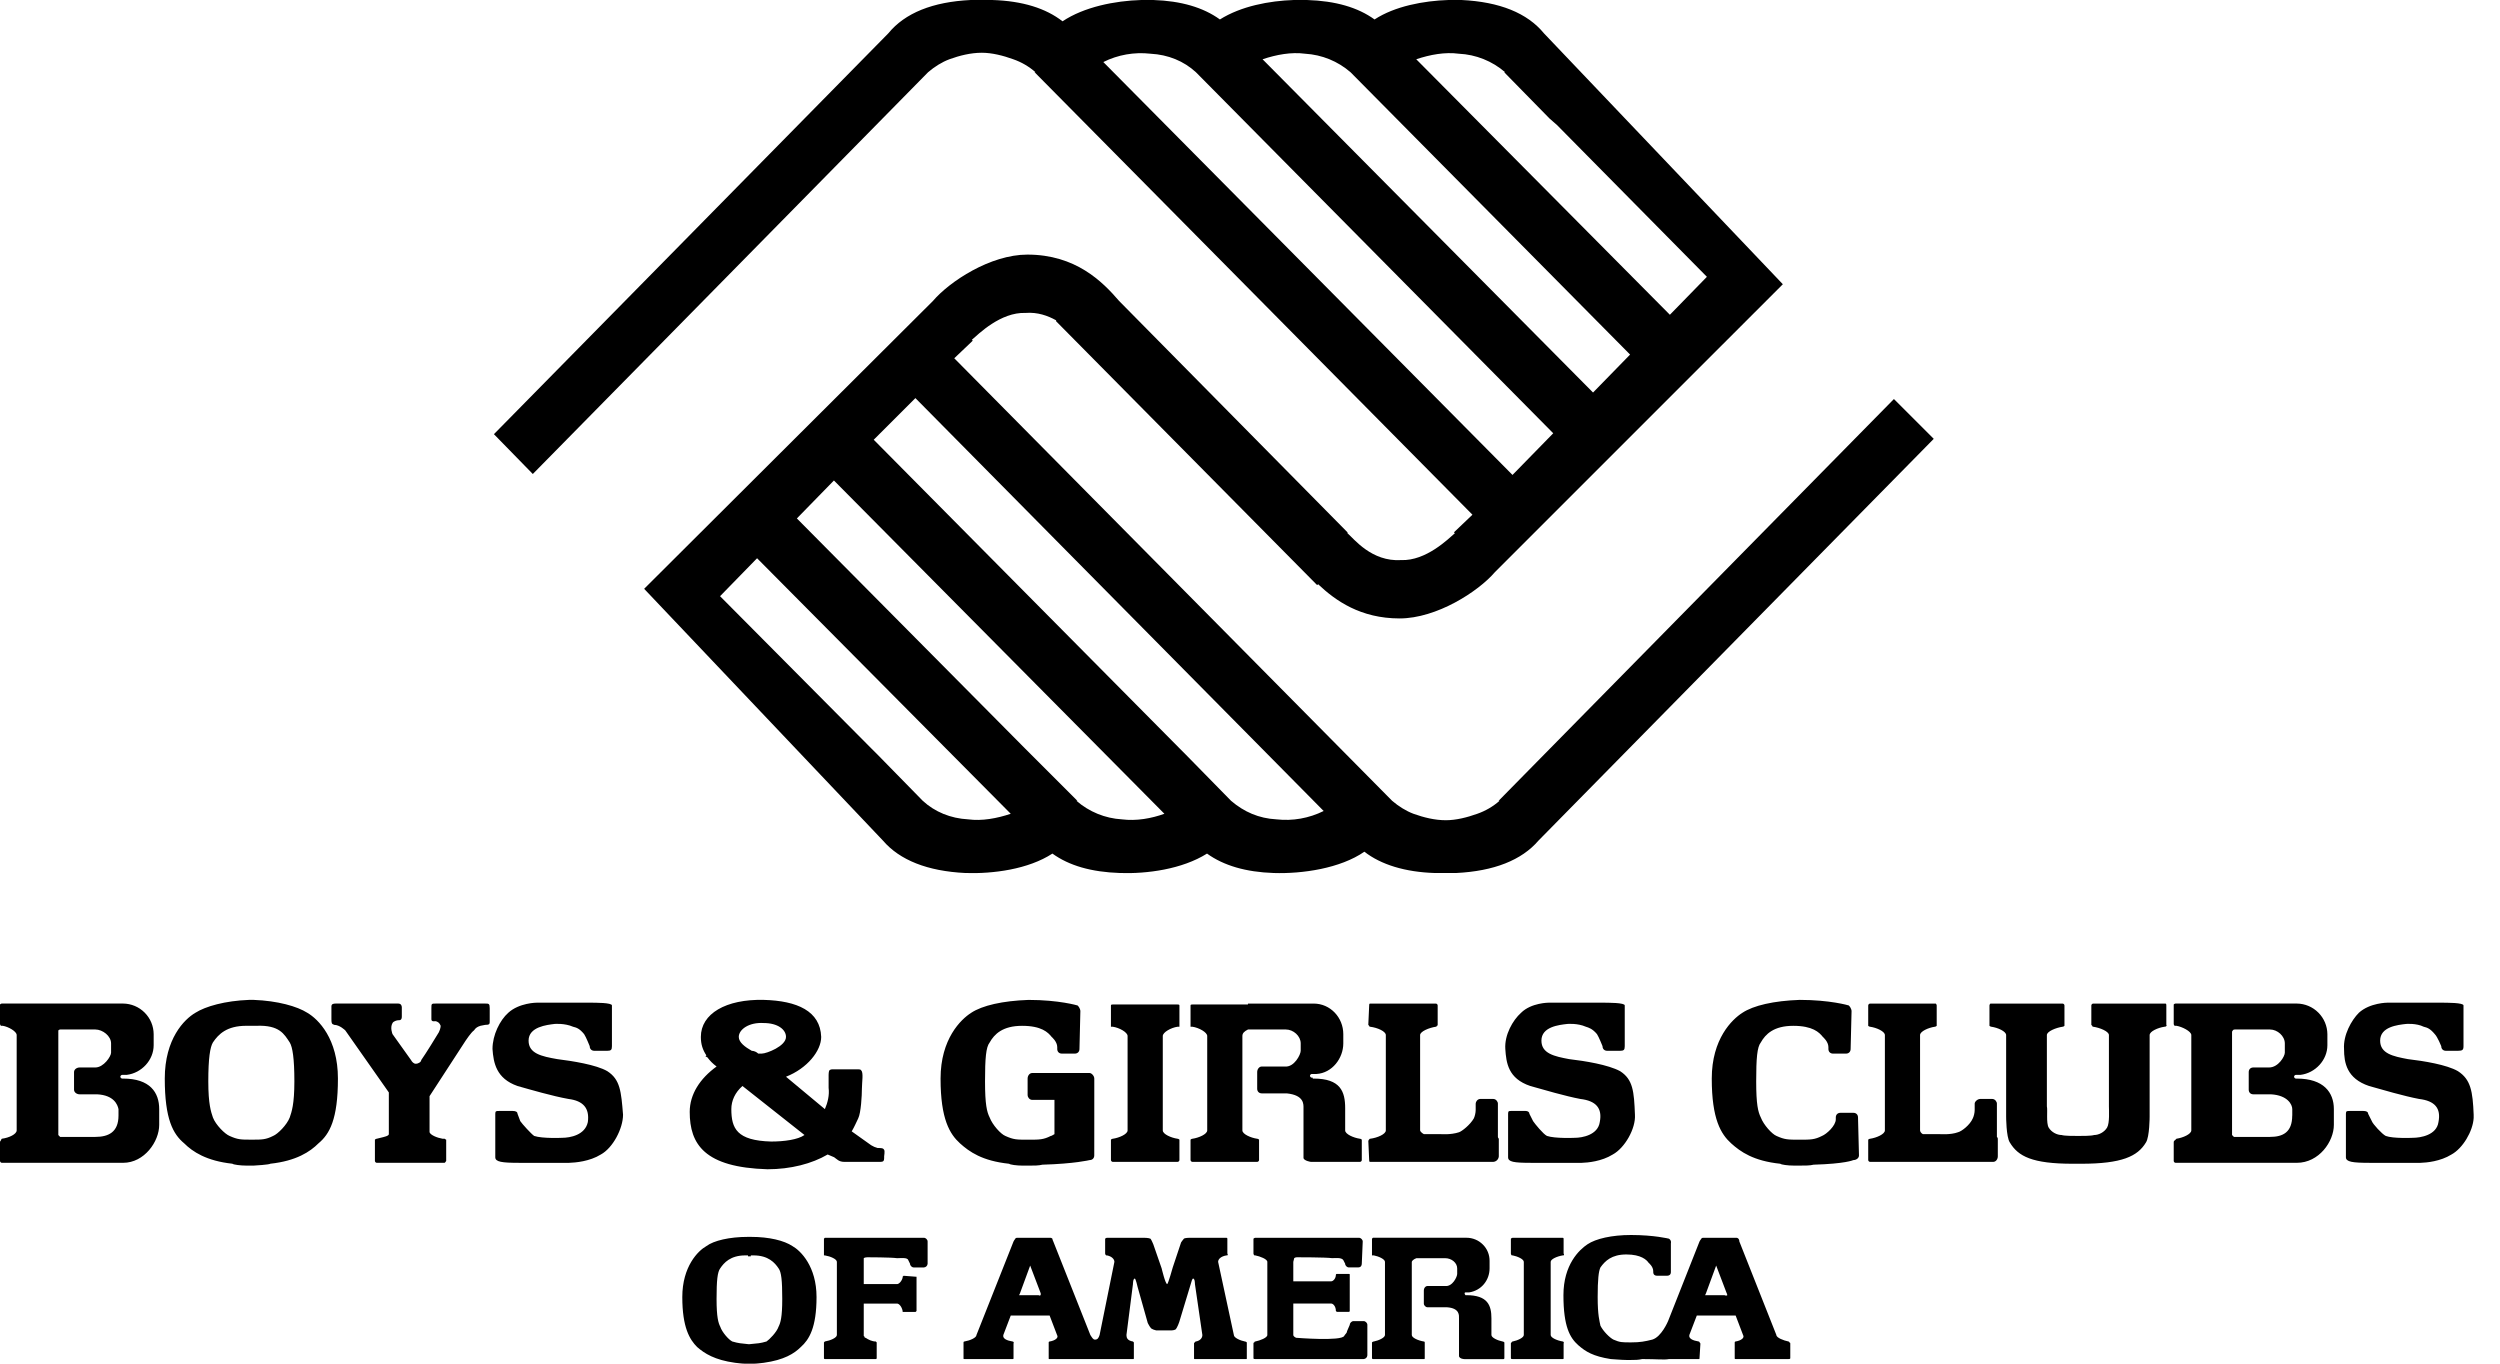 <svg width="88" height="48" viewBox="0 0 88 48" fill="none" xmlns="http://www.w3.org/2000/svg">
<path d="M26.429 43.538C27.08 43.538 27.601 43.668 27.895 43.863C28.187 44.027 28.742 44.581 28.742 45.656C28.742 46.731 28.482 47.155 28.189 47.415C27.96 47.643 27.602 47.872 26.885 47.97C26.851 47.97 26.656 48.002 26.526 48.002H26.233C26.103 48.002 25.908 47.97 25.875 47.97C25.158 47.872 24.8 47.643 24.539 47.415C24.278 47.154 24.017 46.731 24.017 45.656C24.017 44.58 24.571 44.027 24.864 43.863C25.125 43.668 25.679 43.538 26.331 43.538H26.429ZM57.413 43.472C58.221 43.472 58.739 43.6 58.748 43.602C58.846 43.667 58.815 43.766 58.815 43.766V44.775C58.815 44.874 58.748 44.906 58.684 44.906H58.325C58.259 44.906 58.194 44.874 58.194 44.775V44.744C58.194 44.581 58.031 44.45 58.031 44.45C57.965 44.352 57.77 44.157 57.249 44.157C56.728 44.157 56.499 44.385 56.336 44.613C56.271 44.744 56.238 45.037 56.238 45.656C56.238 46.307 56.304 46.503 56.336 46.666C56.434 46.861 56.662 47.088 56.793 47.154C57.021 47.252 57.086 47.252 57.412 47.252C57.737 47.252 57.901 47.219 58.161 47.154C58.483 47.058 58.71 46.516 58.716 46.503L59.823 43.7C59.841 43.665 59.863 43.632 59.889 43.602C59.889 43.572 59.948 43.57 59.953 43.57H61.127C61.127 43.57 61.16 43.57 61.192 43.602C61.224 43.634 61.225 43.696 61.225 43.7L62.528 46.991C62.528 47.089 62.789 47.188 62.952 47.22C62.955 47.22 62.983 47.222 62.983 47.253C63.016 47.253 63.017 47.286 63.018 47.286V47.807C63.017 47.839 62.984 47.839 62.952 47.839H61.095C61.062 47.839 61.062 47.839 61.062 47.807V47.253C61.062 47.22 61.095 47.22 61.095 47.22C61.29 47.188 61.42 47.089 61.355 46.991L61.095 46.308H59.727L59.465 46.991C59.433 47.122 59.595 47.188 59.791 47.22C59.792 47.22 59.823 47.221 59.823 47.253C59.855 47.253 59.824 47.285 59.855 47.285L59.823 47.807C59.823 47.839 59.824 47.839 59.791 47.839H58.748C58.586 47.872 58.325 47.839 57.804 47.839C57.673 47.871 57.543 47.871 57.413 47.871H57.249C57.087 47.871 56.731 47.839 56.696 47.839C56.077 47.741 55.816 47.579 55.555 47.351C55.261 47.089 55.033 46.698 55.033 45.59C55.033 44.515 55.588 43.993 55.881 43.798C56.174 43.603 56.729 43.472 57.413 43.472ZM51.618 43.569C51.725 43.568 51.831 43.589 51.931 43.63C52.03 43.67 52.12 43.731 52.196 43.807C52.272 43.882 52.333 43.972 52.373 44.071C52.414 44.171 52.434 44.278 52.433 44.385V44.645C52.433 45.069 52.139 45.427 51.716 45.492H51.586C51.582 45.492 51.554 45.494 51.554 45.525C51.554 45.556 51.582 45.586 51.586 45.59H51.618C52.368 45.59 52.498 45.95 52.498 46.405V46.992C52.499 47.09 52.726 47.188 52.89 47.22C52.893 47.22 52.923 47.222 52.954 47.253V47.808C52.954 47.838 52.925 47.841 52.922 47.841H51.553C51.544 47.841 51.389 47.838 51.357 47.743V46.406C51.357 46.309 51.39 46.048 50.934 46.016H50.25C50.184 46.016 50.119 45.951 50.119 45.886V45.429C50.119 45.331 50.184 45.267 50.25 45.267H50.869C51.129 45.298 51.293 44.941 51.293 44.843V44.647C51.293 44.451 51.096 44.288 50.869 44.288H49.858C49.761 44.321 49.695 44.386 49.695 44.419V46.992C49.695 47.09 49.923 47.189 50.119 47.221C50.123 47.221 50.151 47.223 50.151 47.253V47.806C50.151 47.838 50.151 47.839 50.119 47.839H48.327C48.327 47.839 48.294 47.838 48.294 47.806V47.252C48.327 47.219 48.36 47.22 48.36 47.22C48.523 47.188 48.751 47.089 48.751 46.991V44.418C48.751 44.32 48.523 44.222 48.36 44.19H48.294V43.602L48.327 43.569H51.618ZM36.978 43.57C36.978 43.57 37.011 43.57 37.044 43.602C37.044 43.634 37.074 43.695 37.076 43.7L38.38 46.991C38.445 47.089 38.478 47.155 38.543 47.155C38.641 47.155 38.673 47.089 38.706 46.991L39.227 44.418C39.227 44.32 39.13 44.222 38.967 44.19H38.935C38.904 44.159 38.901 44.129 38.901 44.125V43.602C38.901 43.602 38.935 43.57 38.967 43.57H40.27C40.279 43.57 40.434 43.571 40.498 43.603C40.529 43.636 40.592 43.791 40.596 43.799L40.89 44.647C40.89 44.647 41.02 45.199 41.085 45.2C41.118 45.2 41.281 44.613 41.281 44.613L41.574 43.734C41.574 43.734 41.639 43.636 41.672 43.603C41.704 43.572 41.86 43.57 41.867 43.57H43.171C43.203 43.57 43.203 43.603 43.203 43.603V44.125C43.203 44.125 43.236 44.159 43.203 44.19H43.171C42.975 44.223 42.878 44.321 42.878 44.418L43.432 46.992C43.432 47.09 43.66 47.189 43.823 47.221C43.827 47.221 43.857 47.222 43.888 47.253V47.807C43.888 47.839 43.887 47.84 43.855 47.84H42.062C42.03 47.84 42.03 47.839 42.03 47.807V47.286C42.03 47.286 42.03 47.253 42.062 47.253C42.063 47.221 42.096 47.221 42.096 47.221C42.258 47.188 42.323 47.09 42.323 46.992L42.062 45.2C42.062 45.2 42.063 45.005 41.998 45.005C41.965 45.005 41.933 45.136 41.933 45.136L41.509 46.536C41.509 46.536 41.444 46.732 41.379 46.797C41.317 46.828 41.255 46.829 41.249 46.829H40.694C40.686 46.827 40.53 46.794 40.499 46.731C40.467 46.699 40.404 46.575 40.401 46.569L40.043 45.298C40.043 45.298 39.978 45.006 39.945 45.005C39.88 45.005 39.88 45.2 39.88 45.2L39.651 46.992C39.651 47.09 39.684 47.189 39.88 47.221L39.912 47.253V47.807C39.912 47.839 39.912 47.84 39.88 47.84H36.947C36.915 47.84 36.914 47.839 36.914 47.807V47.253C36.914 47.221 36.947 47.221 36.947 47.221C37.143 47.188 37.273 47.09 37.208 46.992L36.947 46.308H35.578L35.317 46.992C35.285 47.123 35.448 47.189 35.644 47.221C35.647 47.221 35.676 47.223 35.676 47.253C35.709 47.253 35.676 47.286 35.676 47.286V47.807C35.676 47.839 35.676 47.839 35.644 47.839H33.949C33.917 47.839 33.916 47.839 33.916 47.807V47.253C33.916 47.22 33.949 47.22 33.949 47.22C34.145 47.187 34.372 47.089 34.372 46.991L35.676 43.7C35.693 43.665 35.716 43.632 35.741 43.602C35.742 43.57 35.807 43.57 35.807 43.57H36.978ZM32.522 43.57C32.587 43.57 32.652 43.635 32.652 43.701V44.483C32.65 44.517 32.636 44.549 32.612 44.573C32.588 44.597 32.556 44.612 32.523 44.614H32.163C32.098 44.614 32.033 44.549 32.033 44.483L31.969 44.353C31.936 44.256 31.707 44.288 31.577 44.288C31.35 44.256 30.534 44.256 30.534 44.256C30.528 44.256 30.436 44.258 30.404 44.288V45.2H31.577C31.642 45.2 31.741 45.102 31.773 44.973V44.94L31.806 44.907L32.23 44.94H32.262V46.147L32.23 46.179H31.773V46.147C31.741 45.984 31.642 45.886 31.577 45.886H30.404V47.025L30.436 47.059C30.436 47.09 30.437 47.09 30.469 47.09C30.567 47.156 30.698 47.221 30.828 47.221L30.86 47.253V47.807C30.86 47.837 30.831 47.839 30.828 47.839H29.035C29.032 47.839 29.003 47.838 29.003 47.807V47.253L29.035 47.22C29.23 47.188 29.457 47.09 29.458 46.992V44.418C29.458 44.32 29.231 44.222 29.035 44.19H29.003V43.602L29.035 43.57H32.522ZM47.837 43.57C47.902 43.57 47.968 43.636 47.968 43.701L47.935 44.482C47.935 44.548 47.902 44.613 47.805 44.613H47.478C47.414 44.613 47.349 44.548 47.349 44.482L47.283 44.353C47.218 44.256 46.989 44.287 46.892 44.287C46.662 44.255 45.654 44.256 45.654 44.256C45.651 44.256 45.588 44.256 45.556 44.287L45.524 44.418V45.102H46.86C46.925 45.102 47.022 45.005 47.023 44.875C47.023 44.875 47.023 44.842 47.056 44.842H47.478C47.511 44.842 47.511 44.842 47.511 44.875V46.145C47.511 46.149 47.509 46.178 47.478 46.178H47.056L47.023 46.145C47.023 45.983 46.925 45.885 46.86 45.885H45.524V46.992C45.525 47.025 45.556 47.058 45.622 47.09C45.651 47.092 47.22 47.218 47.316 47.024C47.349 46.96 47.414 46.927 47.414 46.862L47.512 46.634C47.512 46.569 47.577 46.503 47.643 46.503H48C48.066 46.503 48.131 46.569 48.131 46.634V47.708C48.129 47.742 48.114 47.775 48.09 47.799C48.066 47.823 48.034 47.837 48 47.839H44.188C44.154 47.839 44.122 47.839 44.122 47.807V47.285C44.122 47.281 44.125 47.253 44.154 47.253C44.154 47.222 44.183 47.22 44.187 47.22C44.35 47.188 44.61 47.09 44.61 46.992V44.418C44.61 44.32 44.35 44.222 44.187 44.19H44.154C44.124 44.159 44.122 44.128 44.122 44.125V43.602C44.123 43.602 44.155 43.57 44.188 43.57H47.837ZM55.008 43.57C55.037 43.57 55.039 43.599 55.039 43.602V44.125C55.039 44.125 55.072 44.158 55.039 44.19H55.008C54.812 44.222 54.584 44.32 54.584 44.418V46.992C54.585 47.09 54.812 47.188 55.008 47.22C55.008 47.22 55.039 47.22 55.039 47.253C55.072 47.253 55.039 47.286 55.039 47.286V47.807C55.039 47.839 55.039 47.839 55.008 47.839H53.247C53.214 47.839 53.183 47.839 53.183 47.807V47.285C53.183 47.281 53.185 47.253 53.214 47.253C53.214 47.22 53.247 47.22 53.247 47.22C53.41 47.188 53.637 47.09 53.638 46.992V44.418C53.638 44.32 53.41 44.222 53.247 44.19H53.214C53.184 44.159 53.183 44.128 53.183 44.125V43.602C53.185 43.6 53.216 43.571 53.247 43.57H55.008ZM26.232 44.19C25.711 44.19 25.483 44.45 25.352 44.645C25.255 44.775 25.223 45.07 25.223 45.721C25.223 46.373 25.287 46.568 25.352 46.698C25.417 46.894 25.645 47.154 25.775 47.22C26.004 47.286 26.07 47.286 26.363 47.317C26.689 47.286 26.755 47.286 26.982 47.22C27.08 47.154 27.341 46.894 27.406 46.698C27.472 46.568 27.536 46.373 27.535 45.721C27.535 45.069 27.503 44.775 27.405 44.645C27.275 44.45 27.046 44.19 26.525 44.19H26.428V44.222H26.33V44.19H26.232ZM35.903 45.525L35.871 45.591H36.556C36.561 45.593 36.621 45.622 36.621 45.591C36.654 45.559 36.621 45.492 36.621 45.492L36.262 44.548L35.903 45.525ZM60.05 45.525L60.019 45.591H60.702C60.702 45.591 60.767 45.623 60.8 45.591C60.8 45.559 60.768 45.492 60.768 45.492L60.409 44.548L60.05 45.525ZM26.886 35.196C28.059 35.228 28.874 35.587 28.906 36.5C28.906 36.989 28.416 37.608 27.667 37.901L29.036 39.041C29.134 38.814 29.2 38.552 29.167 38.292V37.835C29.167 37.831 29.167 37.705 29.199 37.673C29.231 37.641 29.295 37.64 29.297 37.64H30.209C30.209 37.64 30.307 37.64 30.307 37.673C30.404 37.737 30.339 38.096 30.339 38.324C30.339 38.552 30.307 39.172 30.209 39.367C30.144 39.498 30.078 39.661 29.98 39.824L30.665 40.312C30.735 40.356 30.812 40.389 30.893 40.41C31.023 40.41 31.089 40.41 31.121 40.475C31.154 40.508 31.121 40.703 31.122 40.702V40.768C31.122 40.865 31.089 40.898 30.991 40.898H29.721C29.525 40.898 29.46 40.8 29.362 40.735L29.134 40.638C28.58 40.963 27.831 41.158 27.016 41.158C24.8 41.093 24.278 40.279 24.278 39.138C24.279 38.52 24.637 37.965 25.224 37.541C25.093 37.444 24.995 37.346 24.898 37.216L24.832 37.184L24.865 37.15C24.735 36.955 24.67 36.76 24.67 36.5C24.67 35.685 25.549 35.164 26.886 35.196ZM36.204 35.197C37.28 35.197 37.932 35.393 37.932 35.393C38.026 35.487 38.029 35.581 38.029 35.588L37.997 36.925C37.997 37.022 37.931 37.087 37.834 37.087H37.378C37.28 37.087 37.215 37.022 37.215 36.925V36.858C37.215 36.663 37.019 36.5 37.019 36.5C36.889 36.337 36.66 36.109 35.977 36.109C35.292 36.109 34.999 36.403 34.836 36.696C34.706 36.859 34.673 37.25 34.673 38.065C34.673 38.879 34.738 39.139 34.836 39.335C34.934 39.596 35.227 39.921 35.39 39.986C35.683 40.117 35.781 40.117 36.172 40.117H36.204C36.595 40.117 36.726 40.117 36.986 39.986C37.019 39.986 37.052 39.954 37.117 39.922V38.716H36.335C36.237 38.716 36.172 38.619 36.172 38.553V37.966C36.172 37.868 36.237 37.77 36.335 37.77H38.355C38.421 37.771 38.519 37.868 38.519 37.966V39.334L38.518 40.672C38.517 40.769 38.452 40.835 38.355 40.835C38.347 40.837 37.825 40.965 36.693 40.997C36.563 41.03 36.4 41.03 36.204 41.03H36.008C35.78 41.03 35.552 40.996 35.52 40.964C34.575 40.866 34.119 40.541 33.793 40.247C33.435 39.922 33.108 39.401 33.108 37.967C33.108 36.566 33.825 35.881 34.184 35.652C34.575 35.392 35.292 35.229 36.204 35.197ZM8.929 35.196C9.776 35.228 10.461 35.423 10.819 35.651C11.21 35.88 11.895 36.565 11.895 37.966C11.895 39.4 11.601 39.921 11.21 40.246C10.917 40.54 10.428 40.865 9.516 40.963C9.483 40.996 8.961 41.029 8.929 41.029H8.668C8.472 41.029 8.212 40.996 8.18 40.963C7.267 40.865 6.778 40.54 6.484 40.246C6.093 39.921 5.8 39.399 5.8 37.966C5.8 36.565 6.485 35.88 6.876 35.651C7.235 35.423 7.919 35.228 8.766 35.196H8.929ZM63.35 35.196C64.415 35.196 65.066 35.388 65.077 35.392C65.175 35.49 65.175 35.588 65.175 35.588L65.142 36.924C65.142 37.021 65.077 37.087 64.98 37.087H64.522C64.425 37.087 64.36 37.021 64.36 36.924V36.858C64.36 36.667 64.174 36.508 64.165 36.5C64.035 36.337 63.806 36.109 63.122 36.109C62.438 36.109 62.144 36.402 61.98 36.695C61.851 36.858 61.818 37.25 61.818 38.065C61.818 38.878 61.883 39.138 61.98 39.334C62.078 39.595 62.373 39.921 62.535 39.986C62.828 40.117 62.926 40.117 63.35 40.117C63.74 40.117 63.872 40.117 64.132 39.986C64.294 39.921 64.62 39.628 64.62 39.399V39.334C64.62 39.236 64.686 39.171 64.783 39.171H65.239C65.337 39.171 65.402 39.236 65.402 39.334L65.436 40.671C65.436 40.769 65.337 40.835 65.239 40.835C65.226 40.841 64.95 40.965 63.839 40.997C63.709 41.03 63.545 41.029 63.35 41.029H63.154C62.926 41.029 62.698 40.996 62.666 40.964C61.721 40.866 61.264 40.541 60.938 40.247C60.579 39.922 60.254 39.4 60.254 37.966C60.254 36.565 60.971 35.881 61.33 35.652C61.721 35.392 62.437 35.228 63.35 35.196ZM72.603 35.326C72.636 35.326 72.669 35.359 72.669 35.392V36.109C72.636 36.141 72.603 36.141 72.603 36.141C72.375 36.174 72.05 36.304 72.05 36.434V38.943C72.083 39.075 72.018 39.531 72.115 39.693C72.213 39.856 72.409 39.953 72.571 39.953C72.669 39.986 72.996 39.985 73.158 39.985C73.289 39.985 73.614 39.986 73.712 39.953C73.874 39.953 74.07 39.856 74.168 39.693C74.265 39.531 74.234 39.075 74.234 38.943V36.434C74.234 36.304 73.908 36.173 73.68 36.141C73.68 36.141 73.647 36.141 73.647 36.109L73.615 36.076V35.392C73.615 35.359 73.647 35.326 73.68 35.326H76.222C76.254 35.326 76.255 35.359 76.255 35.392V36.076C76.257 36.076 76.286 36.078 76.255 36.109C76.254 36.141 76.189 36.141 76.189 36.141C75.961 36.174 75.668 36.304 75.667 36.434V39.302C75.667 39.302 75.667 40.019 75.537 40.215C75.244 40.704 74.69 40.964 73.256 40.964H72.963C71.53 40.964 71.039 40.703 70.746 40.215C70.616 40.019 70.616 39.302 70.616 39.302V36.434C70.616 36.304 70.323 36.173 70.095 36.141C70.07 36.138 70.047 36.127 70.029 36.109V35.392C70.03 35.36 70.059 35.328 70.061 35.326H72.603ZM20.725 35.294C20.985 35.294 21.538 35.294 21.54 35.391V36.825C21.54 36.955 21.507 36.988 21.377 36.988H20.921C20.823 36.988 20.758 36.923 20.758 36.825C20.756 36.821 20.627 36.498 20.561 36.401C20.399 36.206 20.301 36.173 20.171 36.141C19.881 36.013 19.527 36.042 19.52 36.043C19.258 36.076 18.606 36.141 18.606 36.63C18.607 37.086 19.063 37.184 19.617 37.281C20.138 37.346 20.986 37.477 21.377 37.705C21.833 37.998 21.865 38.422 21.931 39.236C21.931 39.726 21.572 40.41 21.148 40.639C20.757 40.882 20.256 40.925 20.03 40.932H18.281C17.663 40.932 17.434 40.898 17.434 40.736V39.204C17.434 39.107 17.466 39.106 17.564 39.106H18.053C18.151 39.106 18.216 39.138 18.216 39.204L18.314 39.464C18.379 39.562 18.705 39.92 18.803 39.985C19.096 40.083 19.78 40.051 19.78 40.051C20.074 40.051 20.595 39.953 20.692 39.497C20.758 39.008 20.53 38.748 20.009 38.683C19.455 38.585 18.672 38.356 18.216 38.227C17.467 37.965 17.37 37.412 17.336 36.923C17.336 36.433 17.596 35.912 17.89 35.651C18.276 35.297 18.887 35.294 18.899 35.294H20.725ZM56.344 35.294C56.637 35.294 57.19 35.294 57.191 35.391V36.825C57.191 36.955 57.158 36.988 57.028 36.988H56.572C56.475 36.988 56.409 36.923 56.409 36.825C56.405 36.815 56.278 36.498 56.214 36.401C56.051 36.207 55.921 36.173 55.823 36.141C55.532 36.012 55.177 36.042 55.171 36.043C54.878 36.076 54.258 36.141 54.258 36.63C54.258 37.086 54.715 37.184 55.235 37.281C55.79 37.346 56.605 37.477 57.028 37.705C57.484 37.998 57.518 38.422 57.55 39.236C57.583 39.726 57.191 40.41 56.768 40.639C56.376 40.882 55.894 40.925 55.677 40.932H53.9C53.282 40.932 53.085 40.898 53.085 40.736V39.204C53.085 39.106 53.117 39.106 53.183 39.106H53.704C53.769 39.106 53.834 39.138 53.834 39.204L53.965 39.464C54.03 39.562 54.322 39.92 54.453 39.985C54.743 40.082 55.415 40.051 55.431 40.051C55.692 40.051 56.246 39.953 56.312 39.497C56.409 39.008 56.18 38.748 55.626 38.683C55.105 38.585 54.323 38.356 53.867 38.227C53.085 37.965 53.019 37.412 52.987 36.923C52.954 36.433 53.248 35.912 53.541 35.651C53.9 35.293 54.519 35.294 54.519 35.294H56.344ZM85.867 35.294C86.16 35.294 86.713 35.294 86.715 35.391V36.825C86.715 36.955 86.681 36.988 86.519 36.988H86.096C85.998 36.988 85.932 36.923 85.932 36.825C85.928 36.816 85.8 36.498 85.704 36.401C85.541 36.206 85.443 36.173 85.314 36.141C85.056 36.013 84.704 36.042 84.694 36.043C84.401 36.076 83.781 36.141 83.781 36.63C83.781 37.086 84.237 37.184 84.759 37.281C85.313 37.346 86.128 37.477 86.519 37.705C86.975 37.998 87.04 38.422 87.073 39.236V39.351C87.047 39.826 86.683 40.427 86.291 40.639C85.9 40.882 85.417 40.925 85.2 40.932H83.423C82.804 40.932 82.577 40.898 82.576 40.736V39.204C82.576 39.106 82.609 39.106 82.706 39.106H83.195C83.293 39.106 83.358 39.138 83.358 39.204L83.488 39.464C83.52 39.562 83.847 39.92 83.978 39.985C84.238 40.083 84.923 40.051 84.923 40.051C85.216 40.051 85.769 39.953 85.834 39.497C85.931 39.008 85.704 38.748 85.15 38.683C84.629 38.585 83.846 38.356 83.391 38.227C82.608 37.965 82.51 37.412 82.51 36.923C82.478 36.433 82.771 35.912 83.031 35.651C83.422 35.293 84.042 35.294 84.042 35.294H85.867ZM4.334 35.325C4.618 35.328 4.891 35.442 5.092 35.644C5.293 35.845 5.407 36.117 5.409 36.401V36.792C5.409 37.314 4.986 37.77 4.465 37.835H4.302C4.27 37.835 4.236 37.868 4.236 37.9C4.236 37.933 4.27 37.966 4.302 37.966H4.334C5.279 37.966 5.604 38.454 5.604 39.04V39.595C5.604 40.181 5.083 40.931 4.334 40.931H0.064C0.032 40.93 0 40.897 0 40.864V40.214C0 40.214 0.001 40.148 0.033 40.148C0.033 40.117 0.061 40.086 0.064 40.083C0.325 40.05 0.586 39.921 0.587 39.79V36.433C0.586 36.303 0.293 36.14 0.098 36.108H0.033C0.001 36.075 0 36.042 0 36.042V35.357C0.003 35.355 0.034 35.325 0.064 35.325H4.334ZM14.013 35.325C14.111 35.325 14.143 35.391 14.144 35.456V35.782C14.144 35.913 14.078 35.913 14.013 35.913C13.979 35.913 13.85 35.945 13.817 36.011C13.722 36.17 13.813 36.392 13.817 36.401L14.469 37.315C14.501 37.379 14.566 37.444 14.632 37.444C14.73 37.444 14.827 37.379 14.827 37.315C14.99 37.086 15.349 36.499 15.447 36.336C15.512 36.206 15.512 36.108 15.512 36.108L15.479 36.043C15.417 35.949 15.323 35.945 15.316 35.945C15.316 35.945 15.185 35.977 15.185 35.88V35.489C15.185 35.326 15.186 35.325 15.349 35.325H17.076C17.206 35.325 17.238 35.326 17.238 35.489V35.945C17.238 36.043 17.238 36.076 17.075 36.076L16.912 36.108C16.814 36.14 16.748 36.173 16.684 36.27C16.587 36.335 16.396 36.621 16.391 36.629L15.12 38.585V39.855C15.153 39.953 15.381 40.05 15.576 40.083H15.642C15.674 40.083 15.674 40.116 15.706 40.116V40.865C15.674 40.898 15.674 40.931 15.642 40.931H13.263C13.23 40.931 13.197 40.898 13.197 40.865V40.116C13.197 40.116 13.23 40.083 13.263 40.083L13.393 40.051C13.523 40.019 13.687 39.986 13.687 39.921V38.454L12.154 36.27C12.144 36.261 11.954 36.075 11.764 36.075C11.666 36.042 11.666 36.01 11.666 35.847V35.423C11.666 35.326 11.764 35.325 11.829 35.325H14.013ZM80.849 35.325C81.133 35.328 81.405 35.442 81.606 35.644C81.807 35.845 81.921 36.117 81.924 36.401V36.792C81.924 37.314 81.5 37.77 80.98 37.835H80.815C80.783 37.835 80.751 37.868 80.751 37.9C80.751 37.932 80.784 37.965 80.815 37.966H80.849C81.793 37.966 82.152 38.454 82.152 39.04V39.595C82.152 40.181 81.63 40.931 80.849 40.931H76.579C76.547 40.931 76.515 40.897 76.515 40.864V40.214C76.515 40.214 76.514 40.148 76.547 40.148L76.612 40.083C76.84 40.05 77.133 39.921 77.134 39.79V36.433C77.133 36.303 76.808 36.14 76.612 36.108H76.547C76.514 36.075 76.515 36.042 76.515 36.042V35.357C76.518 35.354 76.549 35.325 76.579 35.325H80.849ZM41.45 35.358C41.483 35.358 41.516 35.359 41.516 35.392V36.141H41.45C41.222 36.173 40.93 36.336 40.93 36.467V39.791C40.93 39.922 41.223 40.051 41.45 40.084C41.45 40.084 41.483 40.084 41.516 40.116V40.833C41.516 40.865 41.483 40.898 41.45 40.898H39.17C39.138 40.898 39.105 40.865 39.105 40.833V40.116C39.137 40.084 39.17 40.084 39.17 40.084C39.398 40.051 39.691 39.922 39.691 39.791V36.467C39.691 36.337 39.398 36.173 39.17 36.141H39.105V35.392C39.105 35.359 39.138 35.358 39.17 35.358H41.45ZM46.241 35.326C46.828 35.326 47.284 35.816 47.284 36.402V36.728C47.284 37.249 46.893 37.771 46.34 37.804H46.176C46.144 37.804 46.111 37.835 46.111 37.868C46.111 37.901 46.144 37.933 46.176 37.934H46.209V37.966H46.241C47.185 37.966 47.35 38.422 47.35 39.009V39.791C47.35 39.922 47.643 40.051 47.871 40.084C47.873 40.084 47.904 40.085 47.935 40.116V40.834C47.935 40.866 47.903 40.898 47.871 40.898H46.144C46.133 40.897 45.915 40.863 45.883 40.769V39.009C45.883 38.878 45.915 38.552 45.296 38.487H44.417C44.319 38.487 44.253 38.422 44.253 38.324V37.737C44.253 37.639 44.319 37.541 44.417 37.541H45.231C45.556 37.574 45.785 37.12 45.785 36.988V36.727C45.785 36.467 45.525 36.238 45.264 36.238H43.929C43.797 36.304 43.732 36.369 43.732 36.467V39.791C43.733 39.922 44.026 40.051 44.253 40.084C44.253 40.084 44.287 40.084 44.319 40.116V40.833C44.319 40.865 44.286 40.898 44.253 40.898H41.973C41.94 40.898 41.907 40.865 41.907 40.833V40.116C41.939 40.084 41.973 40.084 41.973 40.084C42.201 40.051 42.493 39.922 42.494 39.791V36.467C42.494 36.337 42.2 36.173 41.973 36.141H41.907V35.392C41.907 35.359 41.94 35.358 41.973 35.358H43.928V35.326H46.241ZM50.542 35.326C50.575 35.326 50.606 35.359 50.606 35.392V36.076C50.606 36.076 50.607 36.109 50.575 36.109C50.575 36.141 50.542 36.141 50.542 36.141C50.314 36.174 49.989 36.304 49.988 36.434V39.791C49.989 39.824 50.054 39.888 50.119 39.921H50.705C50.705 39.921 51.064 39.953 51.357 39.855C51.456 39.824 51.748 39.596 51.879 39.367C51.911 39.302 51.944 39.171 51.944 39.073V38.846C51.944 38.781 52.009 38.683 52.106 38.683H52.563C52.661 38.683 52.726 38.781 52.726 38.846V40.019C52.726 40.048 52.755 40.079 52.758 40.083V40.703C52.754 40.754 52.733 40.801 52.697 40.837C52.661 40.873 52.613 40.895 52.562 40.898H48.228C48.196 40.898 48.195 40.865 48.195 40.833L48.164 40.148C48.195 40.148 48.164 40.116 48.195 40.116C48.196 40.084 48.228 40.084 48.228 40.084C48.488 40.051 48.781 39.922 48.781 39.791V36.434C48.781 36.304 48.488 36.173 48.228 36.141C48.228 36.141 48.196 36.141 48.195 36.109C48.164 36.109 48.195 36.076 48.164 36.076L48.195 35.392C48.195 35.359 48.196 35.326 48.228 35.326H50.542ZM68.14 35.326C68.141 35.328 68.172 35.36 68.172 35.392V36.109C68.14 36.139 68.109 36.141 68.106 36.141C67.879 36.174 67.587 36.304 67.586 36.434V39.791C67.586 39.824 67.618 39.888 67.684 39.921H68.269C68.269 39.921 68.661 39.953 68.921 39.855C69.052 39.824 69.345 39.596 69.442 39.367C69.476 39.302 69.509 39.171 69.509 39.073V38.846C69.509 38.781 69.606 38.683 69.704 38.683H70.127C70.225 38.683 70.291 38.781 70.291 38.846V40.019C70.322 40.048 70.323 40.079 70.323 40.083V40.703C70.323 40.801 70.257 40.898 70.16 40.898H65.826C65.794 40.898 65.761 40.865 65.761 40.833V40.116C65.794 40.084 65.826 40.084 65.826 40.084C66.054 40.051 66.347 39.922 66.348 39.791V36.434C66.347 36.304 66.054 36.173 65.826 36.141C65.802 36.138 65.778 36.127 65.761 36.109V35.392C65.761 35.359 65.795 35.326 65.826 35.326H68.14ZM26.135 38.227C25.874 38.454 25.743 38.747 25.743 39.04C25.743 39.725 25.939 40.149 27.145 40.182C27.601 40.182 28.09 40.116 28.318 39.952L26.135 38.227ZM9.026 36.108H8.668C7.984 36.108 7.69 36.402 7.494 36.695C7.396 36.858 7.332 37.25 7.332 38.063C7.332 38.878 7.429 39.138 7.494 39.334C7.592 39.595 7.918 39.92 8.081 39.985C8.374 40.116 8.472 40.116 8.863 40.116C9.221 40.116 9.353 40.116 9.613 39.985C9.776 39.921 10.101 39.595 10.199 39.334C10.265 39.138 10.362 38.879 10.362 38.063C10.362 37.249 10.297 36.858 10.199 36.695C10.004 36.402 9.841 36.076 9.026 36.108ZM2.117 36.238C2.114 36.238 2.083 36.241 2.053 36.272V39.953L2.085 39.986L2.117 40.019H3.356C3.813 40.019 4.171 39.855 4.171 39.269V39.041C4.138 38.879 4.008 38.552 3.422 38.52H2.803C2.705 38.52 2.606 38.454 2.606 38.356V37.737C2.607 37.64 2.705 37.575 2.803 37.575H3.356C3.649 37.575 3.91 37.185 3.91 37.054V36.728C3.91 36.468 3.617 36.239 3.356 36.238H2.117ZM78.666 36.238C78.663 36.238 78.601 36.239 78.601 36.272C78.57 36.272 78.568 36.33 78.568 36.336V39.953L78.601 39.986L78.633 40.019H79.903C80.36 40.019 80.686 39.855 80.686 39.269H80.688V39.041C80.688 38.879 80.523 38.552 79.936 38.52H79.317C79.22 38.52 79.155 38.454 79.155 38.356V37.737C79.155 37.64 79.22 37.575 79.317 37.575H79.872C80.197 37.575 80.425 37.185 80.426 37.054V36.728C80.426 36.467 80.164 36.238 79.903 36.238H78.666ZM26.885 36.011C26.363 35.977 26.005 36.238 26.005 36.5C26.005 36.695 26.233 36.858 26.461 36.988C26.546 36.992 26.627 37.027 26.689 37.086H26.819C26.982 37.086 27.667 36.825 27.667 36.499C27.667 36.238 27.373 36.011 26.885 36.011ZM34.925 0C36 0.033 36.815 0.294 37.401 0.75C38.163 0.242 39.242 0.028 40.173 0H40.596C41.573 0.032 42.355 0.261 42.941 0.685C43.684 0.217 44.681 0.028 45.542 0H46.005C47.015 0.032 47.797 0.261 48.384 0.685C49.099 0.217 50.114 0.028 50.982 0H51.447C52.784 0.065 53.761 0.457 54.348 1.174L62.756 10.005L52.62 20.14C52.034 20.824 50.568 21.769 49.265 21.769C47.895 21.768 47.016 21.15 46.397 20.564L46.364 20.596L37.175 11.308V11.275C36.882 11.112 36.522 10.982 36.099 11.015C35.22 10.982 34.438 11.764 34.21 11.96L34.241 11.992L33.59 12.611L49.003 28.188C49.231 28.383 49.493 28.547 49.754 28.645C50.112 28.774 50.503 28.872 50.894 28.872C51.252 28.872 51.643 28.774 52.001 28.645C52.289 28.545 52.556 28.389 52.784 28.188H52.751L66.666 14.046L68.068 15.447L54.153 29.59C53.567 30.274 52.589 30.666 51.253 30.73H50.503C49.461 30.697 48.613 30.437 48.026 29.98C47.179 30.568 45.843 30.763 44.833 30.73C43.855 30.697 43.074 30.469 42.487 30.046C41.608 30.599 40.369 30.763 39.424 30.73C38.414 30.697 37.632 30.47 37.045 30.046C36.198 30.599 34.959 30.763 33.981 30.73C32.645 30.666 31.668 30.274 31.081 29.59L22.674 20.726L32.841 10.592C33.427 9.907 34.861 8.962 36.164 8.962C37.859 8.962 38.804 9.908 39.391 10.592L47.432 18.738V18.77C47.66 18.966 48.279 19.78 49.321 19.715C50.2 19.747 50.982 18.967 51.211 18.77L51.179 18.738L51.83 18.118L36.417 2.542H36.449C36.221 2.341 35.955 2.186 35.667 2.086C35.309 1.956 34.918 1.857 34.56 1.857C34.169 1.857 33.777 1.956 33.419 2.086C33.158 2.184 32.897 2.346 32.669 2.542L18.755 16.685L17.386 15.283L31.268 1.174C31.854 0.457 32.832 0.065 34.168 0H34.925ZM25.346 20.986L30.657 26.331L30.886 26.559L32.482 28.189C32.906 28.579 33.46 28.808 34.079 28.841C34.568 28.906 35.09 28.808 35.578 28.645L26.649 19.65L25.346 20.986ZM28.05 18.249L36.066 26.331L37.924 28.189H37.892C38.337 28.576 38.899 28.806 39.488 28.841C40.01 28.906 40.532 28.808 40.987 28.645L29.354 16.913L28.05 18.249ZM30.755 15.479L41.509 26.331L41.736 26.559L43.334 28.189C43.79 28.579 44.312 28.808 44.931 28.841C45.501 28.906 46.079 28.803 46.593 28.547L32.222 14.013L30.755 15.479ZM40.499 1.891C39.928 1.826 39.351 1.927 38.837 2.184L53.24 16.718L54.674 15.251L42.096 2.542C41.672 2.151 41.118 1.923 40.499 1.891ZM45.941 1.891C45.452 1.825 44.931 1.923 44.442 2.086L56.075 13.817L57.379 12.481L47.538 2.542C47.092 2.155 46.531 1.926 45.941 1.891ZM51.351 1.891C50.862 1.825 50.34 1.923 49.852 2.086L58.78 11.08L60.083 9.744L54.804 4.399L54.544 4.172L52.947 2.542H52.98C52.525 2.149 51.951 1.919 51.351 1.891Z" fill="black"/>
</svg>
